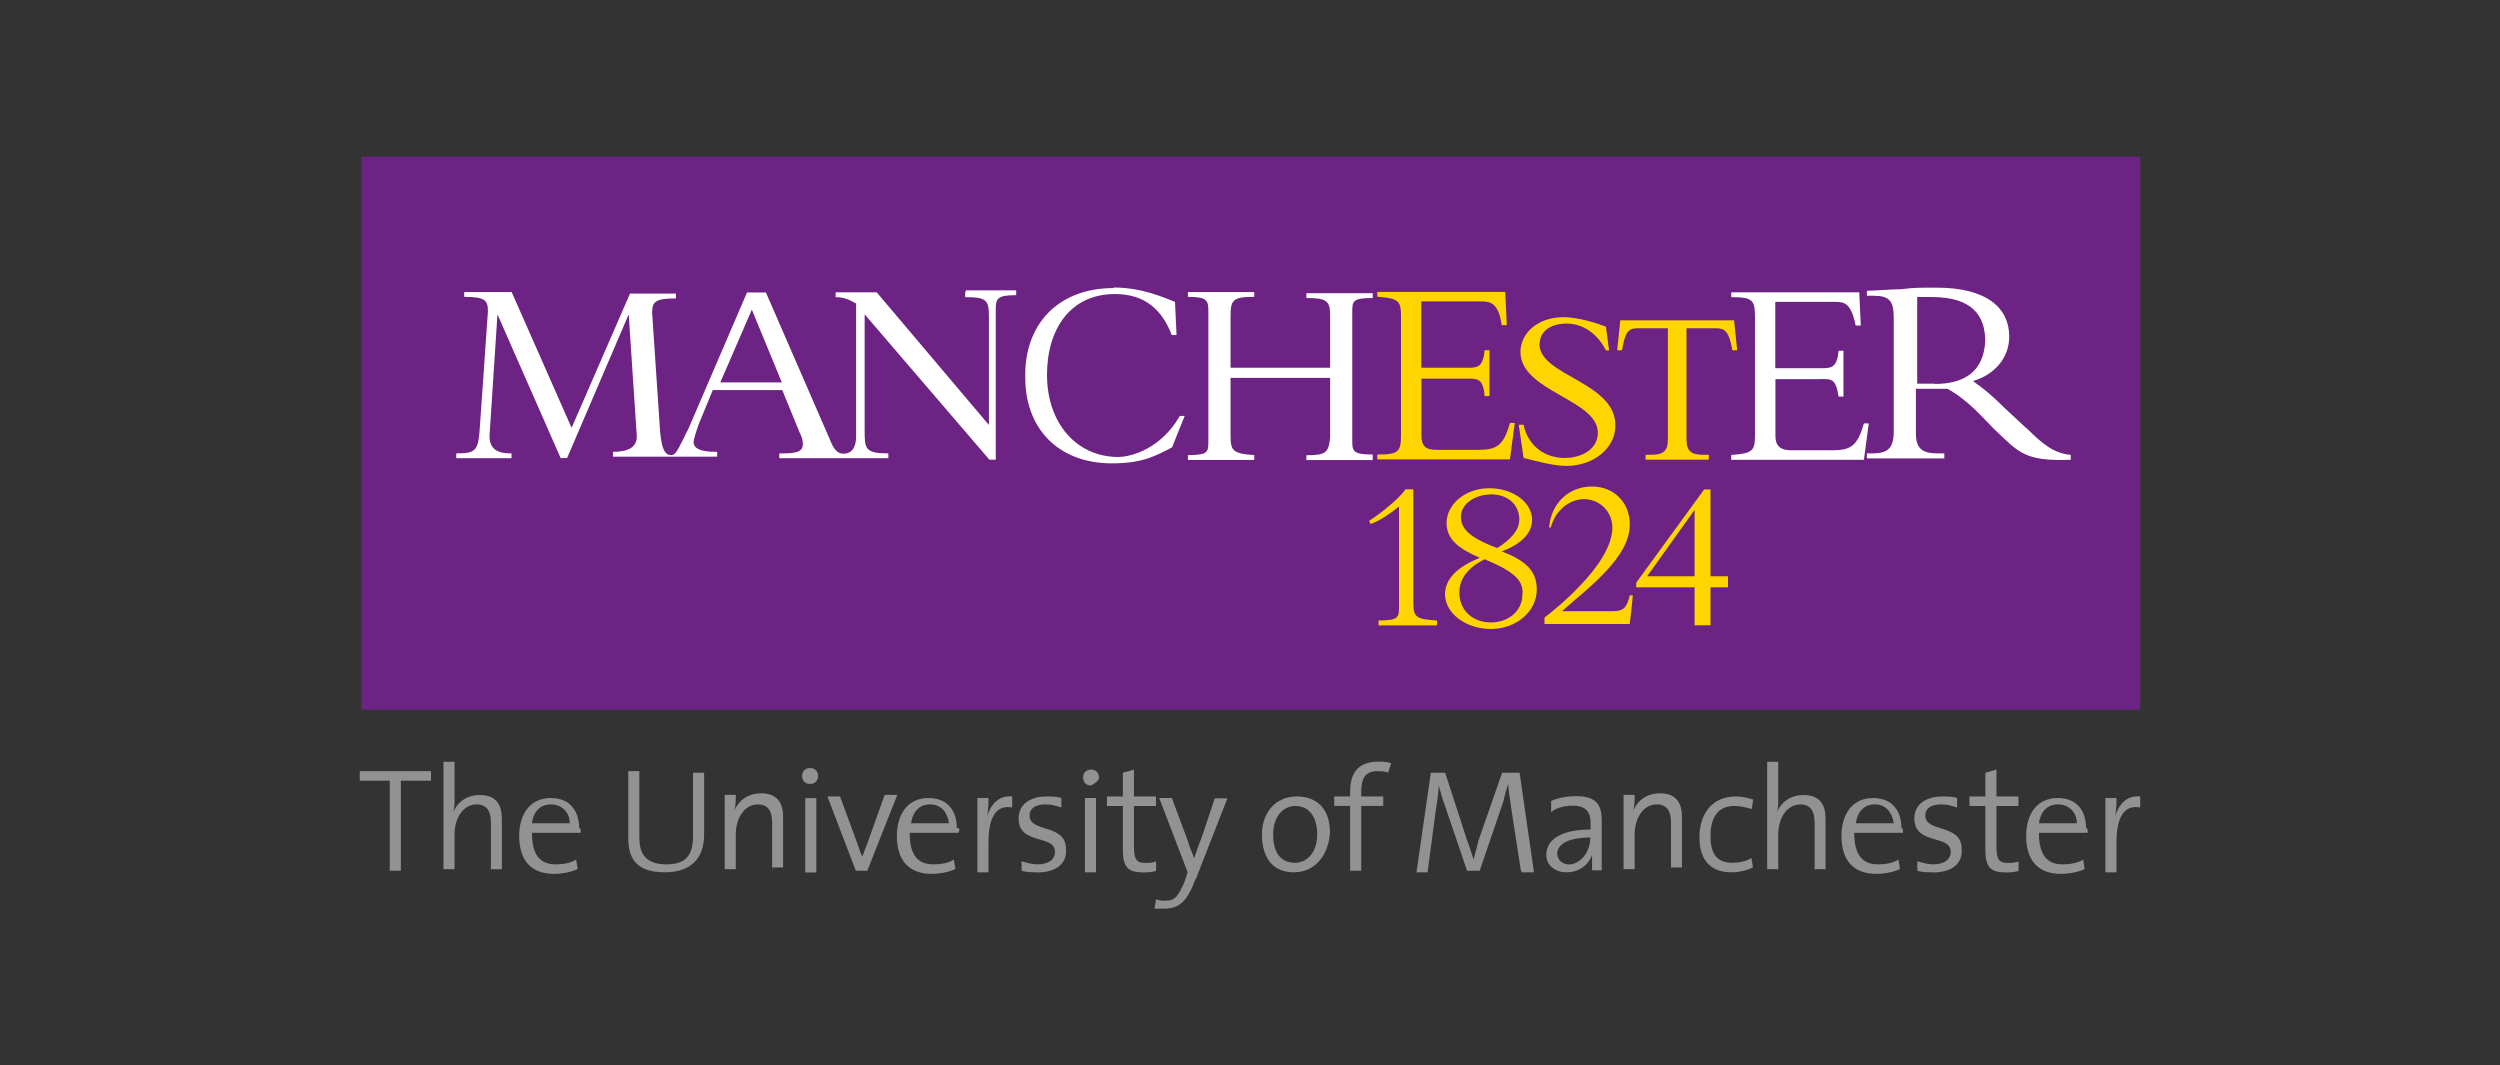 <svg xmlns="http://www.w3.org/2000/svg" id="Layer_1" data-name="Layer 1" viewBox="0 0 176 75"><rect x="0" y="0" width="176" height="75" fill="#333333" stroke="none"/><defs><style> .cls-1 { fill: #ffd500; } .cls-1, .cls-2, .cls-3, .cls-4 { stroke-width: 0px; } .cls-2 { fill: #929292; } .cls-3 { fill: #6c2383; } .cls-4 { fill: #fff; } </style></defs><rect class="cls-3" x="25.44" y="11.03" width="125.23" height="38.93"></rect><g><path class="cls-1" d="M105.74,38.83c1.78.67,2.45,1.44,2.45,2.67,0,1.55-1.44,2.78-3.23,2.78s-3.23-1.12-3.23-2.45c0-1.01.78-1.89,2.45-2.56-1.55-.67-2.34-1.33-2.34-2.45,0-1.33,1.33-2.45,3.01-2.45s3.01,1.01,3.01,2.22c0,.89-.67,1.67-2.11,2.22M104.52,39.37c-1.12.56-1.78,1.33-1.78,2.34,0,1.33,1.01,2.11,2.22,2.11s2.22-.78,2.22-2c.11-1.01-.78-1.67-2.67-2.45M104.96,34.81c-1.12,0-2.11.67-2.11,1.55,0,.78.45,1.44,2.56,2.22.89-.56,1.55-1.23,1.55-2,0-1.12-.89-1.78-2-1.78M115.19,41.36v-.34l4.78-6.56h.45v6.11h1.23v.78h-1.23v2.67h-1.12v-2.67h-4.11M119.3,35.9l-3.34,4.67h3.34v-4.67ZM97.05,44.02v-.34c1.44,0,1.44-.22,1.44-1.01h0v-7.01c-.56.45-1.33,1.01-2,1.23l-.11-.22c.89-.56,2.22-1.67,2.56-2.22h.56v8.01c0,1.01.22,1.12,1.67,1.23v.34h-4.12ZM114.96,41.91h-.22c-.22.89-.45,1.12-1.23,1.12h-3.55c1.89-1.67,4.78-3.78,4.78-6.11,0-1.55-1.12-2.67-2.67-2.67-1.67,0-2.89,1.23-3.01,2.89h.11c.34-1.23,1.33-2,2.34-2,1.12,0,2,.89,2,2,0,2.67-4.34,6-4.78,6.34v.45h6l.11-.89h0l.11-1.12h0ZM105.72,22.89c-.22-1.55-.78-1.67-1.44-1.67h-4.22v4.67h3.34c.67,0,1.01-.11,1.12-1.23h.34v3.23h-.34c-.11-1.33-.56-1.23-1.33-1.23h-3.12v4c0,.89.45,1.01,1.12,1.01h2.89c1.33,0,1.78-.34,2.22-1.89h.34l-.34,2.56h-9.34v-.34c1.55,0,1.67-.22,1.67-1.44v-8.23c0-1.12-.11-1.33-1.67-1.44v-.34h9.01l.11,2.34s-.34,0-.34,0ZM114.07,22.55h8.01l.22,2.11h-.34c-.22-1.33-.56-1.55-1.12-1.55h-2.11v7.79c0,.89.34,1.12,1.23,1.12h.34v.34h-4.45v-.34h.34c1.01,0,1.23-.34,1.23-1.12v-7.79h-2.11c-.67,0-.89.22-1.12,1.55h-.34l.22-2.11h.01ZM108.39,24.22c0-.89.78-1.44,1.89-1.44,1.23,0,2.22.78,2.78,1.89h.22l-.22-1.67c-.56-.22-1.89-.67-3.01-.67-1.78,0-3.01,1.12-3.01,2.45,0,2.78,5.45,3.34,5.45,5.68,0,1.23-1.23,1.78-2.34,1.78-1.33,0-2.56-.78-2.89-2.34h-.34l.34,2.34c.89.22,2.11.56,3.01.56,2,0,3.45-1.33,3.45-2.78.11-3.12-5.34-3.55-5.34-5.79"></path><path class="cls-4" d="M142.66,30.16l-1.55-1.44c-.89-.89-1.44-1.33-2.22-1.89,1.55-.45,2.56-1.67,2.56-3.12,0-2-1.55-3.45-5.12-3.45-1.23,0-1.67,0-2.45.11-.78,0-1.89.11-2.45.11v.34h.45c1.12,0,1.44.34,1.44,1.55v8.01c0,1.23-.45,1.55-1.55,1.55h-.34v.34h5.45v-.34h-.45c-1.12,0-1.55-.34-1.55-1.44v-3.12h2.22c1.44.78,2.56,2.11,3.23,2.78,1.78,1.67,2.11,2.34,5.45,2.22v-.34c-1.23-.11-2-.78-3.12-1.89M136.2,27.02h-1.23v-6.11h1.01c2.89,0,3.78,1.33,3.78,3.12-.11,2.11-1.44,3.01-3.55,3.01M142.66,30.15l-1.55-1.44c-.89-.89-1.44-1.33-2.22-1.89,1.55-.45,2.56-1.67,2.56-3.12,0-2-1.55-3.45-5.12-3.45-1.23,0-1.67,0-2.45.11-.78,0-1.89.11-2.45.11v.34h.45c1.12,0,1.44.34,1.44,1.55v8.01c0,1.23-.45,1.55-1.55,1.55h-.34v.34h5.45v-.34h-.45c-1.12,0-1.55-.34-1.55-1.44v-3.12h2.22c1.44.78,2.56,2.11,3.23,2.78,1.78,1.67,2.11,2.34,5.45,2.22v-.34c-1.23-.11-2-.78-3.12-1.89M136.2,27.01h-1.23v-6.11h1.01c2.89,0,3.78,1.33,3.78,3.12-.11,2.11-1.44,3.01-3.55,3.01M78.38,20.24c2,0,3.45.67,4.34,1.01l.11,2.34h-.34c-.67-1.78-1.89-2.89-4-2.89-3.12,0-4.78,2.45-4.78,5.68,0,3.45,2.11,5.79,5.01,5.79.89,0,3.01-.56,4.34-2.89h.34l-.89,2.22c-1.12.56-2,1.12-4.22,1.12-3.89,0-6.11-2.56-6.11-6-.11-3.68,2.22-6.34,6.22-6.34M96.64,32.05v.34h-4.67v-.34c1.44,0,1.55-.22,1.67-1.23v-4.22h-7.01v4h0c0,1.12.11,1.33,1.67,1.44v.34h-4.67v-.34c1.44,0,1.44-.22,1.44-1.01h0v-9.12h0c0-.78-.11-1.01-1.44-1.01v-.34h4.67v.34c-1.55,0-1.67.22-1.67,1.44h0v3.55h7.01v-3.68c0-1.01-.22-1.23-1.67-1.23v-.34h4.67v.34c-1.44,0-1.44.22-1.44,1.01h0v9.12h0c0,.67.11.89,1.44.89M67.95,20.58v.34c1.55,0,1.67.22,1.67,1.44v7.56l-7.9-9.34h-2.89v.34c.67,0,1.01.22,1.44.45v9.34c0,.67-.22,1.23-.89,1.23-.56,0-.78-.56-1.01-1.12l-4.45-10.23h-1.33l-4.11,9.56c-.78,1.55-.89,1.89-1.23,1.89-.45,0-.67-.45-.78-1.67l-.56-8.35c0-.78.22-1.01,1.67-1.01v-.34h-3.23l-4.11,9.45-4.22-9.56h-3.34v.34c1.44,0,1.67.22,1.67,1.01l-.56,8.01c-.11,1.78-.22,2-1.67,2v.34h3.89v-.34c-.89,0-1.55-.22-1.55-1.23l.56-8.56h0l4.45,10.12h.45l4.34-10.12h0l.56,8.45c.11,1.01-.78,1.23-1.67,1.23v.34h7.34v-.34h-.11c-1.01,0-1.55-.22-1.55-.67,0-.22.22-.89.34-1.23l1.01-2.45h4.89l1.23,3.01c.11.22.22.45.22.78,0,.56-.45.67-1.44.67h-.22v.34h7.68v-.34c-1.67,0-1.67-.34-1.67-1.67v-8.12l8.78,10.23h.45v-10.57c0-.78.11-1.01,1.44-1.01v-.34h-3.55v.11l-.04.02ZM50.71,26.92l2.22-5.12,2.11,5.12h-4.34.01ZM131,22.92l-.11-2.34h-9.01v.34c1.55,0,1.67.22,1.67,1.44v8.23c0,1.12-.11,1.33-1.67,1.44v.34h9.34l.34-2.56h-.34c-.45,1.55-.89,1.89-2.22,1.89h-2.89c-.67,0-1.12-.22-1.12-1.01v-4h3.12c.78,0,1.12-.11,1.33,1.23h.34v-3.23h-.34c-.11,1.12-.45,1.23-1.12,1.23h-3.34v-4.67h4.22c.67,0,1.12.11,1.44,1.67,0,0,.34,0,.34,0Z"></path><polygon class="cls-2" points="28.22 54.96 28.22 61.3 27.44 61.3 27.44 54.96 25.33 54.96 25.33 54.29 30.34 54.29 30.34 54.96 28.22 54.96"></polygon><path class="cls-2" d="M34.56,61.3v-3.34c0-.78-.22-1.33-1.01-1.33-.89,0-1.55.89-1.55,2.11v2.45h-.78v-7.56h.78v2.56c0,.34,0,.78-.11,1.01h0c.34-.78,1.01-1.23,1.89-1.23,1.23,0,1.55.78,1.55,1.67v3.55h-.78v.11h0Z"></path><path class="cls-2" d="M40.9,58.63h-3.45c0,1.55.56,2.22,1.67,2.22.56,0,1.12-.11,1.44-.34l.11.67c-.45.22-1.12.34-1.67.34-1.55,0-2.45-.89-2.45-2.67,0-1.55.78-2.67,2.22-2.67s2,1.01,2,2.11c.11,0,.11.11.11.34M38.77,56.63c-.78,0-1.23.56-1.33,1.33h2.67c0-.78-.56-1.33-1.33-1.33"></path><path class="cls-2" d="M46.79,61.41c-2.22,0-2.56-1.23-2.56-2.45v-4.67h.78v4.67c0,1.01.34,1.89,1.89,1.89,1.33,0,1.89-.56,1.89-2v-4.45h.78v4.34c0,1.78-1.01,2.67-2.78,2.67"></path><path class="cls-2" d="M54.36,61.3v-3.34c0-.78-.22-1.33-1.01-1.33-.89,0-1.55.89-1.55,2.11v2.45h-.78v-5.23h.78c0,.34,0,.78-.11,1.12h0c.34-.78,1.01-1.23,1.89-1.23,1.23,0,1.55.78,1.55,1.67v3.55h-.78v.22Z"></path><path class="cls-2" d="M57.03,55.19c-.34,0-.56-.22-.56-.56s.22-.56.56-.56.56.22.56.56-.22.56-.56.56M56.69,56.19h.78v5.23h-.78v-5.23Z"></path><path class="cls-2" d="M61.03,61.3h-.78l-2-5.23h.89l1.23,3.34c.11.34.22.67.34.89h0c.11-.34.22-.56.34-.89l1.23-3.45h.89l-2.11,5.34h-.01Z"></path><path class="cls-2" d="M67.49,58.63h-3.45c0,1.55.56,2.22,1.67,2.22.56,0,1.12-.11,1.44-.34l.11.67c-.45.22-1.12.34-1.67.34-1.55,0-2.45-.89-2.45-2.67,0-1.55.78-2.67,2.22-2.67s2,1.01,2,2.11c.22,0,.22.11.11.34M65.47,56.63c-.78,0-1.23.56-1.33,1.33h2.67c-.11-.78-.56-1.33-1.33-1.33"></path><path class="cls-2" d="M71.26,56.85c-1.12-.22-1.67.67-1.67,2.45v2.11h-.78v-5.23h.78c0,.34,0,.89-.11,1.33h0c.22-.78.78-1.55,1.78-1.44,0,0,0,.78,0,.78Z"></path><path class="cls-2" d="M73.04,61.41c-.34,0-.78,0-1.12-.11v-.67c.34.11.78.22,1.12.22.78,0,1.23-.34,1.23-.89,0-1.23-2.56-.45-2.56-2.34,0-.89.67-1.55,2-1.55.34,0,.67,0,1.01.11v.67c-.34-.11-.67-.22-1.12-.22-.78,0-1.12.34-1.12.78,0,1.23,2.56.56,2.56,2.34.11,1.01-.67,1.67-2,1.67"></path><path class="cls-2" d="M77.37,54.74c0-.34-.22-.56-.56-.56s-.56.22-.56.56.22.56.56.56c.22-.11.56-.34.56-.56M77.16,56.18h-.78v5.23h.78v-5.23Z"></path><path class="cls-2" d="M80.38,61.41c-1.01,0-1.33-.45-1.33-1.55v-3.12h-1.12v-.67h1.12v-1.67l.78-.22v1.89h1.55v.67h-1.55v2.78c0,.89.11,1.23.78,1.23.22,0,.56,0,.78-.11v.67c-.34.11-.67.11-1.01.11"></path><path class="cls-2" d="M84.17,61.86c-.56,1.55-1.12,2.11-2.22,2.11h-.67l.11-.67c.22.11.45.11.67.11.67,0,.89-.34,1.33-1.33l.22-.67-2-5.23h.89l1.12,3.01c.11.45.34.89.45,1.23h0c.11-.34.34-1.01.56-1.55l.89-2.67h.89l-2.22,5.68h0Z"></path><path class="cls-2" d="M91.06,61.41c-1.33,0-2.22-.89-2.22-2.67,0-1.44.89-2.67,2.45-2.67,1.23,0,2.34.67,2.34,2.56-.11,1.55-1.01,2.78-2.56,2.78M91.18,56.74c-.78,0-1.55.67-1.55,2s.56,2,1.55,2c.78,0,1.55-.67,1.55-2,0-1.23-.56-2-1.55-2"></path><path class="cls-2" d="M97.73,54.4c-.22-.11-.56-.11-.78-.11-.78,0-1.12.45-1.12,1.44v.34h1.55v.67h-1.55v4.56h-.78v-4.56h-1.12v-.67h1.12v-.34c0-1.44.67-2.11,2-2.11.34,0,.56,0,.89.11,0,0-.22.67-.22.67Z"></path><path class="cls-2" d="M107.07,61.3l-.67-4.34c-.11-.89-.22-1.33-.22-1.78h0c-.11.34-.22.67-.34,1.23l-1.67,4.89h-.89l-1.55-4.56c-.22-.56-.34-1.12-.45-1.44h0c0,.56-.11,1.12-.22,1.89l-.56,4.22h-.78l1.01-7.01h1.01l1.55,4.78c.22.56.34,1.01.45,1.33h0c.11-.45.22-.78.34-1.33l1.67-4.78h1.23l1.01,7.01h-.89v-.11h-.03Z"></path><path class="cls-2" d="M112.08,61.3v-1.12h0c-.22.67-.89,1.23-1.78,1.23-.78,0-1.44-.45-1.44-1.23,0-1.12,1.12-1.78,3.12-1.78v-.45c0-.78-.34-1.23-1.23-1.23-.56,0-1.12.11-1.55.45v-.78c.45-.22,1.12-.34,1.78-.34,1.44,0,1.78.67,1.78,1.67v3.55h-.68ZM111.97,58.96c-1.89,0-2.34.67-2.34,1.12s.34.78.89.78c.89-.11,1.44-1.01,1.44-1.89h.01Z"></path><path class="cls-2" d="M117.64,61.3v-3.34c0-.78-.22-1.33-1.01-1.33-.89,0-1.55.89-1.55,2.11v2.45h-.78v-5.23h.78c0,.34,0,.78-.11,1.12h0c.34-.78,1.01-1.23,1.89-1.23,1.23,0,1.55.78,1.55,1.67v3.55h-.78s0,.22,0,.22Z"></path><path class="cls-2" d="M121.86,61.41c-1.12,0-2.22-.56-2.22-2.45,0-1.67.89-2.89,2.56-2.89.45,0,.89.11,1.23.22l-.11.67c-.34-.11-.78-.22-1.23-.22-1.12,0-1.67.78-1.67,2.11,0,1.12.34,1.89,1.55,1.89.45,0,1.01-.11,1.33-.34l.11.67c-.45.22-1.01.34-1.55.34"></path><path class="cls-2" d="M127.75,61.3v-3.34c0-.78-.22-1.33-1.01-1.33-.89,0-1.55.89-1.55,2.11v2.45h-.78v-7.56h.78v2.56c0,.34,0,.78-.11,1.01h0c.34-.78,1.01-1.23,1.89-1.23,1.23,0,1.55.78,1.55,1.67v3.55h-.78v.11h0Z"></path><path class="cls-2" d="M133.99,58.63h-3.45c0,1.55.56,2.22,1.67,2.22.56,0,1.12-.11,1.44-.34l.11.67c-.45.22-1.12.34-1.67.34-1.55,0-2.45-.89-2.45-2.67,0-1.55.78-2.67,2.22-2.67s2,1.01,2,2.11c.11,0,.11.11.11.34M131.98,56.63c-.78,0-1.23.56-1.33,1.33h2.67c-.11-.78-.56-1.33-1.33-1.33"></path><path class="cls-2" d="M136.1,61.41c-.34,0-.78,0-1.12-.11v-.67c.34.11.78.22,1.12.22.78,0,1.23-.34,1.23-.89,0-1.23-2.56-.45-2.56-2.34,0-.89.67-1.55,2-1.55.34,0,.67,0,1.01.11v.67c-.34-.11-.67-.22-1.12-.22-.78,0-1.12.34-1.12.78,0,1.23,2.56.56,2.56,2.34.11,1.01-.67,1.67-2,1.67"></path><path class="cls-2" d="M141.1,61.41c-1.01,0-1.33-.45-1.33-1.55v-3.12h-1.12v-.67h1.12v-1.67l.78-.22v1.89h1.55v.67h-1.55v2.78c0,.89.11,1.23.78,1.23.22,0,.56,0,.78-.11v.67c-.34.11-.67.11-1.01.11"></path><path class="cls-2" d="M146.99,58.63h-3.45c0,1.55.56,2.22,1.67,2.22.56,0,1.12-.11,1.44-.34l.11.67c-.45.22-1.12.34-1.67.34-1.55,0-2.45-.89-2.45-2.67,0-1.55.78-2.67,2.22-2.67s2,1.01,2,2.11c.11,0,.11.11.11.34M144.87,56.63c-.78,0-1.23.56-1.33,1.33h2.67c0-.78-.56-1.33-1.33-1.33"></path><path class="cls-2" d="M150.67,56.85c-1.12-.22-1.67.67-1.67,2.45v2.11h-.78v-5.23h.78c0,.34,0,.89-.11,1.33h0c.22-.78.78-1.55,1.78-1.44v.78Z"></path></g></svg>